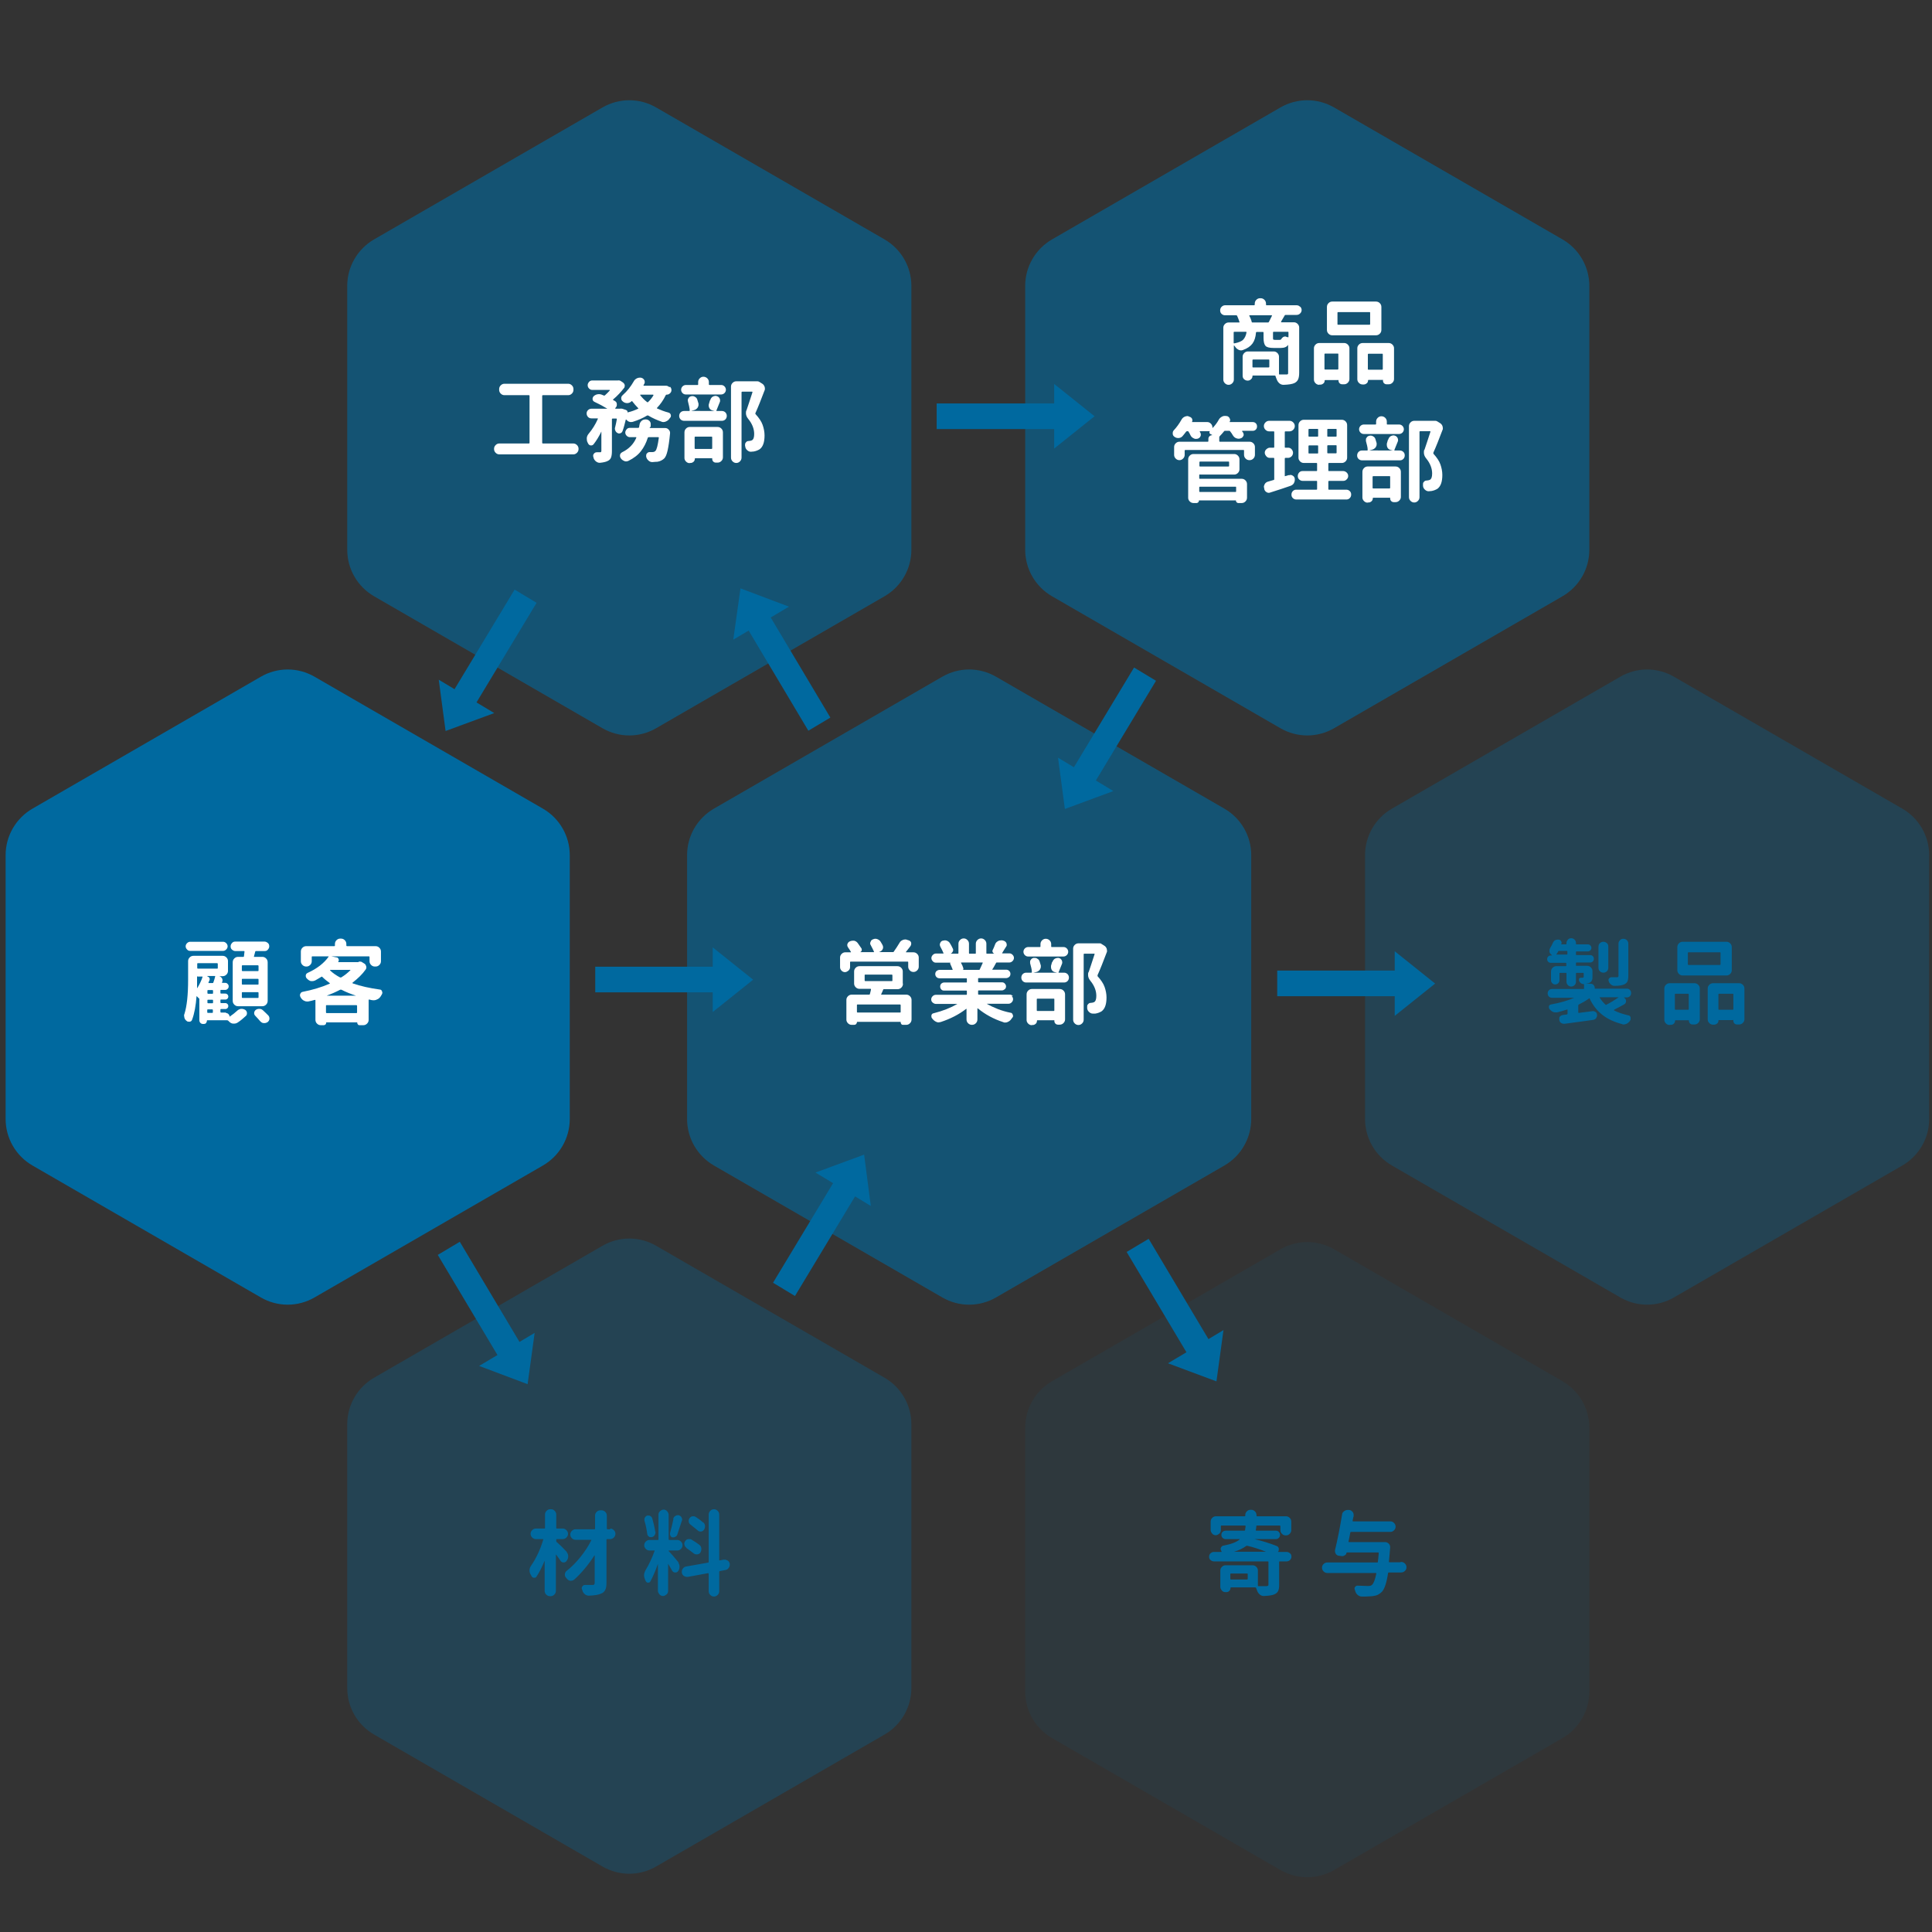 <?xml version="1.0" encoding="UTF-8"?>
<svg id="_レイヤー_1" xmlns="http://www.w3.org/2000/svg" version="1.1" viewBox="0 0 1100 1100">
  <rect x="0" y="0" width="1100" height="1100" fill="#333333" stroke="none"/>
  <!-- Generator: Adobe Illustrator 29.4.0, SVG Export Plug-In . SVG Version: 2.1.0 Build 152)  -->
  <defs>
    <style>
      .st0 {
        fill: #fff;
      }

      .st1 {
        opacity: .3;
      }

      .st1, .st2, .st3 {
        isolation: isolate;
      }

      .st1, .st2, .st3, .st4, .st5 {
        fill: #00699f;
      }

      .st2 {
        opacity: .6;
      }

      .st3 {
        opacity: .1;
      }

      .st5 {
        fill-rule: evenodd;
      }
    </style>
  </defs>
  <path class="st4" d="M148.5,385.3c9.5-5.5,21.1-5.5,30.6,0l130,75.1c9.5,5.5,15.3,15.6,15.3,26.5v150.2c0,10.9-5.8,21-15.3,26.5l-130,75.1c-9.5,5.5-21.1,5.5-30.6,0l-130-75.1c-9.5-5.5-15.3-15.6-15.3-26.5v-150.2c0-10.9,5.8-21,15.3-26.5l130-75.1h0Z"/>
  <path class="st2" d="M536.5,385.3c9.5-5.5,21.1-5.5,30.6,0l130,75.1c9.5,5.5,15.3,15.6,15.3,26.5v150.2c0,10.9-5.8,21-15.3,26.5l-130,75.1c-9.5,5.5-21.1,5.5-30.6,0l-130-75.1c-9.5-5.5-15.3-15.6-15.3-26.5v-150.2c0-10.9,5.8-21,15.3-26.5l130-75.1h0Z"/>
  <path class="st2" d="M343,61.2c9.5-5.5,21.1-5.5,30.6,0l130,75.1c9.5,5.5,15.3,15.6,15.3,26.5v150.2c0,10.9-5.8,21-15.3,26.5l-130,75.1c-9.5,5.5-21.1,5.5-30.6,0l-130-75.1c-9.5-5.5-15.3-15.6-15.3-26.5v-150.2c0-10.9,5.8-21,15.3-26.5l130-75.1h0Z"/>
  <path class="st2" d="M729,61.2c9.5-5.5,21.1-5.5,30.6,0l130,75.1c9.5,5.5,15.3,15.6,15.3,26.5v150.2c0,10.9-5.8,21-15.3,26.5l-130,75.1c-9.5,5.5-21.1,5.5-30.6,0l-130-75.1c-9.5-5.5-15.3-15.6-15.3-26.5v-150.2c0-10.9,5.8-21,15.3-26.5l130-75.1h0Z"/>
  <path class="st1" d="M343,709.3c9.5-5.5,21.1-5.5,30.6,0l130,75.1c9.5,5.5,15.3,15.6,15.3,26.5v150.2c0,10.9-5.8,21-15.3,26.5l-130,75.1c-9.5,5.5-21.1,5.5-30.6,0l-130-75.1c-9.5-5.5-15.3-15.6-15.3-26.5v-150.2c0-10.9,5.8-21,15.3-26.5l130-75.1h0Z"/>
  <path class="st3" d="M729,711.3c9.5-5.5,21.1-5.5,30.6,0l130,75.1c9.5,5.5,15.3,15.6,15.3,26.5v150.2c0,10.9-5.8,21-15.3,26.5l-130,75.1c-9.5,5.5-21.1,5.5-30.6,0l-130-75.1c-9.5-5.5-15.3-15.6-15.3-26.5v-150.2c0-10.9,5.8-21,15.3-26.5l130-75.1h0Z"/>
  <path class="st1" d="M922.5,385.3c9.5-5.5,21.1-5.5,30.6,0l130,75.1c9.5,5.5,15.3,15.6,15.3,26.5v150.2c0,10.9-5.8,21-15.3,26.5l-130,75.1c-9.5,5.5-21.1,5.5-30.6,0l-130-75.1c-9.5-5.5-15.3-15.6-15.3-26.5v-150.2c0-10.9,5.8-21,15.3-26.5l130-75.1h0Z"/>
  <g>
    <path class="st0" d="M308.7,252.1c0,.2.1.4.4.4h17.3c.8,0,1.5.3,2.1.9s.9,1.3.9,2.1v.2c0,.8-.3,1.5-.9,2.1s-1.3.9-2.1.9h-42.1c-.8,0-1.5-.3-2.1-.9s-.9-1.3-.9-2.1v-.2c0-.8.3-1.5.9-2.1s1.3-.9,2.1-.9h16.8c.2,0,.4-.1.4-.4v-26.7c0-.2-.1-.4-.4-.4h-13.9c-.8,0-1.5-.3-2.1-.9-.6-.6-.9-1.3-.9-2.1v-.5c0-.8.3-1.5.9-2.1s1.3-.9,2.1-.9h36.3c.8,0,1.5.3,2.1.9.6.6.9,1.3.9,2.1v.5c0,.8-.3,1.5-.9,2.1s-1.3.9-2.1.9h-14.4c-.2,0-.4.1-.4.4v26.7h0Z"/>
    <path class="st0" d="M381.5,220.2c.5.5.8,1.1.8,1.9s-.3,1.3-.8,1.8-1.1.8-1.9.8h-.1c-.2,0-.4.1-.5.4-1.3,2.7-3,5.1-4.9,7.1-.2.2-.1.3.1.4,2,.9,4.1,1.7,6.4,2.3.7.2,1.1.6,1.3,1.2,0,.2.1.4.1.6,0,.4-.1.8-.4,1.1-.1.1-.3.3-.4.5-.5.8-1.2,1.3-2.1,1.7-.4.2-.9.3-1.3.3s-.8,0-1.1-.2c-2.6-.9-5.1-2-7.6-3.5-.2-.1-.4-.1-.7,0-2.3,1.4-5,2.6-8.2,3.6-.3,0-.6.1-.9.1s-.7,0-1.1-.2c-.7-.2-1.2-.7-1.6-1.2h-.3c-.6,2.4-1.1,4.5-1.8,6.4-.2.6-.6,1.1-1.1,1.3-.3.1-.6.2-.8.2s-.6,0-.9-.2c-.6-.3-1-.7-1.3-1.3-.2-.4-.3-.8-.3-1.2s0-.5.1-.7c.4-1.5.7-3.1,1-4.7,0-.2,0-.4-.4-.4h-2c-.2,0-.4.1-.4.4v18.3c0,1.5-.2,2.7-.5,3.5s-.9,1.5-1.8,1.9c-1.1.6-2.6.9-4.5,1.1h-.2c-.8,0-1.4-.3-2.1-.8-.7-.6-1.2-1.3-1.4-2.2v-.2c-.1-.2-.2-.5-.2-.7,0-.4.1-.9.4-1.2.4-.6,1-.9,1.7-.9h1.8c.3,0,.5,0,.6-.2.1,0,.2-.3.2-.6v-11h0c-1.4,2.9-2.9,5.3-4.4,7.2-.3.4-.8.7-1.3.7s-.3,0-.4,0c-.7-.1-1.2-.5-1.5-1.2l-.3-.6c-.3-.6-.4-1.2-.4-1.9s0-.4,0-.6c.1-.9.5-1.7,1.1-2.4,2-2.4,3.8-5.2,5.2-8.4v-.2s-.1-.1-.2-.1h-3.5c-.8,0-1.4-.3-1.9-.8-.5-.6-.8-1.2-.8-2s.3-1.4.8-1.9,1.2-.8,1.9-.8h9.1c-2.3-1.4-4.7-2.7-7.3-3.9-.6-.3-1-.7-1.1-1.4v-.4c0-.5.2-.9.5-1.3.6-.6,1.3-1,2.2-1.2.3,0,.6-.1.9-.1.6,0,1.1.1,1.6.3.4.2.8.3,1.2.5.2.1.4,0,.6-.1,1-.9,1.9-1.8,2.8-2.8v-.2s0-.1-.2-.1h-9.7c-.8,0-1.4-.3-1.9-.8s-.8-1.1-.8-1.9.3-1.3.8-1.9,1.2-.8,1.9-.8h14.5c.6-.1,1.1,0,1.6.3l1.2.8c.6.4.9.9,1.1,1.5v.5c0,.4-.1.9-.4,1.2-1.7,2.2-3.7,4.4-6.2,6.5-.2.2-.1.3.1.4.3.2.6.3.9.5.7.4,1.1,1,1.1,1.8v.3c0,.7-.2,1.2-.7,1.7l-.2.3v.2s0,.1.2.1h2.3c.5-.1,1-.1,1.5,0l2.1.7c.3.1.5.3.7.5.2.3.2.5.2.9h0c2.3-.5,4.3-1.3,6-2.1.2-.1.3-.2,0-.4-1.2-1.2-2.3-2.5-3.3-3.8-.1-.2-.3-.2-.5,0-.6.6-1.3.9-2.2,1h-.2c-.8,0-1.5-.2-2.2-.7,0,0-.1,0-.2-.2-.7-.4-1-1.1-1-1.9s.3-1.2.8-1.7c2.6-2.3,4.7-5,6.4-8,.4-.8,1.1-1.3,1.9-1.7.5-.2,1-.3,1.5-.3s.6,0,.9.1c.8.2,1.3.7,1.7,1.4.1.3.2.6.2,1s-.1.8-.3,1.1c-.1.2-.3.4-.4.7v.2s.1.1.2.1h12.6c.7,0,1.3.3,1.9.8l.4-.2ZM369.9,243.3c0,.2,0,.4.4.4h8.4c.8,0,1.5.3,2,.9.5.5.8,1.1.8,1.8s0,.2,0,.3c-.4,4.3-.9,7.6-1.4,9.8-.5,2.2-1.1,3.7-1.9,4.5s-2.3,1.7-3.9,1.9c-.8,0-1.7.1-2.9.2-.8,0-1.6-.3-2.2-.9-.7-.6-1.1-1.3-1.3-2.2h0v-.7c0-.4.1-.8.4-1.1.4-.5.9-.8,1.5-.8h1.6c.7,0,1.3-.2,1.7-.6.8-.7,1.4-3.2,2-7.5,0-.3,0-.4-.4-.4h-5.4c-.2,0-.4.1-.5.4-.9,2.9-2.2,5.4-3.9,7.6s-4.1,4-7.1,5.5c-.4.2-.9.3-1.3.3s-.7,0-1-.2c-.8-.3-1.5-.8-2-1.5-.3-.4-.5-.9-.5-1.4v-.5c.1-.7.5-1.2,1.2-1.6,3.9-1.9,6.6-4.7,8.1-8.3v-.2s-.1-.1-.2-.1h-3.4c-.7,0-1.3-.2-1.9-.8-.5-.5-.8-1.1-.8-1.8s.3-1.3.8-1.9,1.1-.8,1.9-.8h4.7c.2,0,.4-.1.5-.4,0-.4.1-.9.2-1.3.1-.9.5-1.6,1.1-2.2.6-.6,1.4-.9,2.3-.9h.2c.8,0,1.5.3,2.1.9.5.5.7,1.1.7,1.8s0,.2,0,.4c0,.4,0,.9-.2,1.3h-.4ZM372,225v-.2s-.1-.1-.2-.1h-7.1s-.1,0-.2.1v.2c1.1,1.4,2.4,2.8,3.9,3.9.2.2.4.2.6,0,1.2-1.1,2.2-2.4,3.1-3.9h0Z"/>
    <path class="st0" d="M404.4,227.8c.2-.8.7-1.5,1.3-1.9.5-.3,1.1-.5,1.6-.5s.4,0,.7.1c.8.2,1.3.6,1.7,1.3.2.4.3.8.3,1.2s0,.6-.2,1c-.9,2.3-1.5,3.8-1.9,4.7v.2s.1.1.2.1h2.9c.8,0,1.5.3,2,.8s.8,1.2.8,2-.3,1.5-.8,2-1.2.8-2,.8h-21.5c-.8,0-1.5-.3-2-.8s-.8-1.2-.8-2,.3-1.5.8-2,1.2-.8,2-.8h2.8c.3,0,.4-.1.4-.4-.1-1.4-.5-3.1-1-5,0-.2-.1-.5-.1-.7,0-.4.1-.8.4-1.2.3-.6.8-.9,1.5-1.1.2,0,.5-.1.7-.1.5,0,1,.1,1.4.4.7.3,1.2.9,1.4,1.6.2.8.5,1.5.7,2.3v.7c0,.6-.2,1.1-.5,1.6-.5.7-1.2,1.2-2,1.4l-1.7.4h0c0,.1,13.4.1,13.4.1h0l-1.2-.3c-.8-.2-1.4-.6-1.8-1.3-.2-.4-.4-.9-.4-1.4s0-.6.1-.9c.2-.7.4-1.4.6-2.1l.2-.2ZM410.6,219.2c.8,0,1.4.3,1.9.8s.8,1.2.8,1.9-.3,1.4-.8,1.9-1.2.8-1.9.8h-20.1c-.8,0-1.4-.3-1.9-.8s-.8-1.2-.8-1.9.3-1.4.8-1.9,1.2-.8,1.9-.8h6.6c.3,0,.4-.1.4-.4v-1.2c0-.9.3-1.6.9-2.2s1.3-.9,2.1-.9,1.6.3,2.2.9c.6.6.9,1.3.9,2.2v1.2c0,.3.1.4.4.4h6.6ZM392.7,263.7c-.8,0-1.5-.3-2.1-.9s-.9-1.3-.9-2v-14.6c0-.9.3-1.6.9-2.2s1.3-.9,2.1-.9h15.8c.9,0,1.6.3,2.2.9.6.6.9,1.3.9,2.2v14.2c0,.8-.3,1.5-.9,2.1s-1.3.9-2.2.9h-.9c-.6,0-1.1-.2-1.5-.6s-.6-.9-.6-1.6,0-.3-.3-.3h-9.3c-.2,0-.3.1-.3.3,0,.7-.2,1.2-.7,1.7-.5.4-1,.7-1.7.7h-.5ZM405.5,249c0-.3-.1-.4-.4-.4h-9.2c-.2,0-.4.1-.4.4v6.2c0,.2.1.4.4.4h9.2c.2,0,.4-.1.4-.4v-6.2ZM430.7,217.1h.6c.3,0,.7.1,1,.3l1.6,1c.7.4,1.1,1,1.4,1.7.1.4.2.7.2,1.1s0,.8-.2,1.1c-2,5.3-3.7,9.6-5.2,12.9-.1.2-.1.4.1.6,1.9,2.1,3.3,4.1,4,6.1s1.1,4,1.1,6c0,3.9-.9,6.5-2.8,7.9-1,.6-2.2,1.1-3.6,1.3-.3,0-.7,0-1.2.1h-.2c-.8,0-1.4-.3-2-.8-.7-.6-1.1-1.3-1.2-2.2,0-.1,0-.2-.1-.4v-.6c0-.4.1-.9.4-1.2.4-.6.9-.9,1.6-.9s1.4-.2,1.9-.4c.9-.5,1.3-1.7,1.3-3.6,0-2.9-1.1-5.8-3.4-8.6-.9-1.1-1.3-2.2-1.3-3.3s.1-1.2.4-1.8c.8-2.2,1.8-5.5,3.3-10v-.3s-.1-.1-.2-.1h-5.6c-.2,0-.4.1-.4.4v37.1c0,.9-.3,1.6-.9,2.2s-1.3.9-2.1.9h0c-.8,0-1.5-.3-2.1-.9s-.9-1.3-.9-2.2v-40.4c0-.8.3-1.5.9-2.1s1.3-.9,2.1-.9h12-.5Z"/>
  </g>
  <g>
    <path class="st0" d="M128.7,576.8c.6,0,1,.2,1.4.6.4.4.6.9.6,1.4s0,0,0,0h.1c1.5-1,2.9-2.1,4.2-3.3.6-.6,1.3-.9,2.1-1.1h.6c.6,0,1.2.2,1.8.5.6.4,1,.9,1.1,1.7v.4c0,.6-.2,1.1-.7,1.5-1.4,1.3-2.9,2.6-4.6,3.7-.6.4-1.3.6-2,.6s-.3,0-.5,0c-.9,0-1.7-.5-2.3-1.1-.2-.2-.3-.3-.5-.5s-.4-.3-.7-.3h-11.2c-.2,0-.3,0-.3.2,0,.6-.2,1-.5,1.4s-.8.5-1.3.5h-.4c-.6,0-1.1-.2-1.5-.6s-.6-1-.6-1.6v-12.3h-.2c-.3-.4-.8-.8-1.3-1.3h-.1c-.4,5.4-1.2,9.8-2.5,13.3-.2.7-.7,1.1-1.3,1.2h-.5c-.5,0-.9,0-1.3-.4-.7-.5-1.1-1.1-1.3-1.8,0-.4-.2-.8-.2-1.2s0-.7.2-1c1.4-4.4,2.1-10.9,2.1-19.5v-10.6c0-.8.3-1.5.9-2.1.6-.6,1.3-.9,2.2-.9h16.5c.9,0,1.6.3,2.2.9.6.6.9,1.3.9,2.1v5.6c0,.8-.3,1.5-.9,2.1-.6.6-1.3.9-2.2.9h-1.9c.8.2,1.3.7,1.7,1.4.1.3.2.7.2,1s-.1.8-.3,1.1h0v.3s.1,0,.2,0h1.7c.5,0,1,.2,1.3.6.4.4.6.8.6,1.4s-.2,1-.6,1.4-.8.6-1.3.6h-2.4c-.3,0-.4,0-.4.4v1.3c0,.2.1.4.4.4h2.4c.5,0,.9.2,1.2.5s.5.8.5,1.2-.2.9-.5,1.2-.7.5-1.2.5h-2.4c-.3,0-.4,0-.4.4v1.2c0,.2.1.4.4.4h2.4c.5,0,.9.2,1.2.5s.5.8.5,1.2-.2.9-.5,1.2-.7.5-1.2.5h-2.4c-.3,0-.4,0-.4.4v1.2c0,.3.1.4.4.4h3.1-.3ZM127,536.2c.7,0,1.3.3,1.8.8s.8,1.1.8,1.8-.3,1.3-.8,1.8-1.1.8-1.8.8h-18.7c-.7,0-1.3-.2-1.8-.8-.5-.5-.8-1.1-.8-1.8s.3-1.3.8-1.8,1.1-.8,1.8-.8h18.7ZM112.6,555.9c-.3,0-.4,0-.4.4v6.3h0q0,0,.1,0c1.3-2.1,2.3-4.2,3-6.3v-.3s-.1,0-.2,0h-2.5ZM124,548.8c0-.3-.1-.4-.4-.4h-10.9c-.3,0-.4,0-.4.4v2.3c0,.3.1.4.4.4h10.9c.3,0,.4,0,.4-.4v-2.3ZM120.9,565.8c.2,0,.4,0,.4-.4v-1.3c0-.3-.1-.4-.4-.4h-2.4c-.2,0-.4,0-.4.4v1.3c0,.2.1.4.4.4h2.4ZM120.9,571.2c.2,0,.4,0,.4-.4v-1.2c0-.2-.1-.4-.4-.4h-2.4c-.2,0-.4,0-.4.4v1.2c0,.2.1.4.4.4h2.4ZM118.4,574.7c-.2,0-.4,0-.4.4v1.2c0,.3.1.4.4.4h2.4c.2,0,.4,0,.4-.4v-1.2c0-.3-.1-.4-.4-.4h-2.4ZM118.1,555.9h0c.5.2.8.4,1.1.8.2.4.3.9.1,1.3-.2.5-.4,1-.6,1.4v.3s.1,0,.2,0h2.1c.3,0,.4,0,.5-.4.4-1.2.8-2.3,1-3.3v-.3s-.1,0-.2,0h-4.3v.2ZM132.5,547.9c0-.9.3-1.6.9-2.2.6-.6,1.3-.9,2.1-.9h3c.2,0,.4,0,.4-.4.1-.6.2-1.5.3-2.5,0-.3,0-.4-.4-.4h-4.8c-.7,0-1.3-.3-1.9-.8s-.8-1.1-.8-1.9.3-1.3.8-1.9,1.1-.8,1.9-.8h16.6c.7,0,1.3.3,1.9.8s.8,1.1.8,1.9-.3,1.3-.8,1.9-1.1.8-1.9.8h-4.8c-.3,0-.4,0-.5.4-.2.9-.5,1.8-.7,2.6v.3s.1,0,.2,0h4.6c.8,0,1.5.3,2.1.9.6.6.9,1.3.9,2.2v21.9c0,.9-.3,1.6-.9,2.2-.6.6-1.3.9-2.1.9h-13.9c-.8,0-1.5-.3-2.1-.9-.6-.6-.9-1.3-.9-2.2v-21.9h0ZM146.8,552.9c.2,0,.4,0,.4-.4v-2.5c0-.2-.1-.4-.4-.4h-8.7c-.2,0-.4,0-.4.4v2.5c0,.2.1.4.4.4h8.7ZM146.8,560.6c.2,0,.4,0,.4-.4v-2.5c0-.3-.1-.4-.4-.4h-8.7c-.2,0-.4,0-.4.4v2.5c0,.3.1.4.4.4h8.7ZM146.8,568.2c.2,0,.4,0,.4-.4v-2.5c0-.2-.1-.4-.4-.4h-8.7c-.2,0-.4,0-.4.4v2.5c0,.2.1.4.4.4h8.7ZM145.3,578.3c-.4-.4-.6-.9-.6-1.5s.3-1.3.9-1.8c.6-.4,1.2-.6,1.9-.6h.3c.8,0,1.5.4,2,.9,1.1,1,2.1,2,3,2.9.4.5.6,1,.6,1.6v.4c-.1.8-.5,1.3-1.1,1.8-.5.3-1.1.5-1.7.5s-.3,0-.5,0c-.8,0-1.4-.5-2-1.1-.8-1-1.8-2-2.8-3.1h0Z"/>
    <path class="st0" d="M204.3,547.5h.6c.4,0,.8,0,1.2.3l1.3.8c.6.3.9.9,1.1,1.6,0,.2.1.3.1.5,0,.4-.1.9-.4,1.3-1.9,2.7-4.4,5.1-7.5,7.5v.2s0,0,.1.2c4.6,1.6,9.7,2.7,15.4,3.5.7,0,1.1.4,1.3,1,.1.3.2.5.2.8s-.1.7-.3,1-.4.6-.6,1c-.5.8-1.1,1.4-2,1.8-.6.3-1.2.5-1.8.5h-.7c-.6,0-1.3-.2-2-.4-.2,0-.4,0-.4.3v11.3c0,.8-.3,1.5-.9,2.1-.6.6-1.3.9-2.1.9h-2.1c-.4,0-.7,0-1-.4s-.4-.6-.4-1,0-.2-.2-.2h-17.3c-.1,0-.2,0-.2.2,0,.4-.1.8-.4,1-.3.3-.6.4-1,.4h-1.7c-.8,0-1.5-.3-2.1-.9-.6-.6-.9-1.3-.9-2.2v-11.1c0,0,0-.2-.1-.2h-.3c-1.2.3-2.4.7-3.7.9-.3,0-.5,0-.8,0-.6,0-1.1-.2-1.7-.5-.8-.4-1.3-1-1.8-1.8,0,0,0,0-.1-.2-.2-.3-.3-.7-.3-1s0-.6.2-.9c.3-.7.8-1,1.4-1.1,5.6-1.1,10.7-2.6,15.2-4.6.1,0,.2,0,.2-.2s0,0-.1-.2c-1.5-1.1-2.9-2.2-4.2-3.5-.2-.2-.4-.2-.6,0-1.1.7-2.2,1.3-3.4,2-.5.2-1,.4-1.6.4s-.6,0-.9,0c-.8-.2-1.5-.7-2.1-1.3,0,0,0,0-.2-.2-.4-.4-.6-.9-.6-1.4s0-.3,0-.4c.1-.7.5-1.1,1.1-1.4,5.3-2.4,9.3-5.5,11.9-9.2v-.2s-.1,0-.2,0h-9c-.2,0-.4,0-.4.4v2.4c0,.8-.3,1.5-.9,2.1s-1.3.9-2.1.9h-.1c-.9,0-1.6-.3-2.2-.9-.6-.6-.9-1.3-.9-2.1v-5.5c0-.9.3-1.6.9-2.2s1.3-.9,2.2-.9h15.9c.2,0,.4,0,.4-.4v-.8c0-.9.3-1.6.9-2.2.6-.6,1.3-.9,2.1-.9h.4c.9,0,1.6.3,2.2.9.6.6.9,1.3.9,2.2v.8c0,.3.1.4.4.4h16.2c.9,0,1.6.3,2.2.9.6.6.9,1.3.9,2.2v5.5c0,.8-.3,1.5-.9,2.1-.6.6-1.3.9-2.2.9h-.4c-.8,0-1.5-.3-2.1-.9-.6-.6-.9-1.3-.9-2.1v-2.4c0-.3-.1-.4-.4-.4h-21.4l3.1.6c.6,0,.9.5,1.1,1,.2.5.1,1-.2,1.5v.2s0,0,.1,0h11.4l.2-.3ZM185.6,576.4c0,.3.1.4.4.4h16.9c.2,0,.4,0,.4-.4v-3.7c0-.2-.1-.4-.4-.4h-16.9c-.3,0-.4,0-.4.4v3.7ZM186.2,566.9h16.5c-2.8-.9-5.6-2-8.3-3.4-.2,0-.5,0-.7,0-2.5,1.3-5,2.4-7.5,3.3h0ZM188.2,552.3c-.1,0-.2,0-.3,0v.2c1.7,1.6,3.6,2.9,5.7,4,.2,0,.5,0,.7,0,2.1-1.3,3.8-2.7,5.2-4.1v-.2s0,0-.2,0h-11.2.1Z"/>
  </g>
  <g>
    <path class="st4" d="M924.2,567.6h0c0,0,.8.7.8.7.6.4.8,1,.8,1.7s-.3,1.4-1,1.8c-1.9,1.1-3.8,2.1-5.8,3.1,0,0,0,0,0,.2s0,0,0,.2c2.3,1.2,5.1,2.1,8.1,2.8.7,0,1.1.5,1.3,1.2,0,.2,0,.5,0,.7,0,.4,0,.7-.3,1.1h0c-.5.8-1.2,1.4-2,1.8-.6.2-1.1.4-1.6.4s-.6,0-.9-.2c-4.5-1.2-8.3-2.9-11.3-5.3s-5.4-5.4-7.2-9.2c0-.2-.3-.3-.5,0-1.7,1.2-3.6,2.3-5.6,3.3-.2,0-.4.3-.4.6v3.8c0,.3,0,.4.4.4,2.2-.3,4.8-.6,7.8-1h.3c.5,0,1,.2,1.4.5.6.4.8,1,.8,1.8s-.2,1.2-.6,1.8c-.4.5-1,.8-1.7.9-1.6.2-4.3.6-8,1.1s-6.4.9-8.2,1.1h-.4c-.6,0-1.1-.2-1.6-.5-.6-.4-.9-1-1-1.7,0-.4,0-.9,0-1.3.2-.4.4-.8.8-1,.4-.3.8-.4,1.2-.5,1.4-.2,2.2-.3,2.3-.3.2,0,.4-.2.4-.4v-2.2s0,0,0-.2h-.3c-1.8.6-3.7,1.1-5.6,1.6-.3,0-.6,0-.8,0-.5,0-1,0-1.6-.3-.8-.3-1.4-.9-2-1.6-.2-.3-.3-.6-.3-1s0-.4,0-.6c.2-.6.6-.9,1.2-1,5.1-.9,9.5-2.2,13.2-3.8h0c0,0-12.6,0-12.6,0-.7,0-1.3-.2-1.8-.7s-.7-1.1-.7-1.8.2-1.3.7-1.8,1.1-.7,1.8-.7h17.8c.3,0,.4,0,.4-.4v-2.1c0-.2,0-.3-.3-.3-.6,0-1.1-.2-1.5-.5s-.8-.8-1-1.3h0c-.2-.5,0-.9,0-1.3.2-.4.6-.5,1-.5h.9c.4,0,.7-.2.7-.6v-1.8c0-.3,0-.4-.4-.4h-3.6c-.2,0-.4,0-.4.4v4.7c0,.8-.3,1.4-.8,1.9s-1.2.8-1.9.8-1.4-.3-1.9-.8-.8-1.2-.8-1.9v-4.7c0-.3,0-.4-.4-.4h-3.2c-.3,0-.4,0-.4.4v3.8c0,.7-.2,1.2-.7,1.7s-1,.7-1.7.7-1.2-.2-1.7-.7-.7-1-.7-1.7v-4.9c0-.9.3-1.6.9-2.2s1.3-.9,2.1-.9h5.3c.2,0,.4,0,.4-.4v-1.1c0-.2,0-.4-.4-.4h-8.4c-.6,0-1.1-.2-1.5-.6s-.6-.9-.6-1.5.2-1.1.6-1.5.9-.6,1.5-.6h.8c0,0-.2,0-.3-.3-.7-.4-1.1-1-1.3-1.8v-.7c0-.6.2-1.1.5-1.6.6-.9,1.1-1.9,1.5-2.9.3-.6.7-1.1,1.3-1.4.4-.2.8-.3,1.2-.3s.4,0,.7,0h.3c.6.2,1,.5,1.2,1,.3.5.3,1,0,1.5,0,0,0,.2.2.2h2.4c.2,0,.4,0,.4-.4v-.4c0-.7.3-1.3.8-1.9s1.1-.8,1.9-.8,1.4.3,1.9.8.8,1.1.8,1.9v.4c0,.2,0,.4.4.4h6.4c.6,0,1,.2,1.4.6.4.4.6.9.6,1.4s-.2,1-.6,1.4c-.4.4-.9.6-1.4.6h-6.4c-.2,0-.4,0-.4.4v1.3c0,.3,0,.4.4.4h7.7c.6,0,1.1.2,1.5.6s.6.9.6,1.5-.2,1.1-.6,1.5-.9.6-1.5.6h-7.7c-.2,0-.4,0-.4.4v1.1c0,.3,0,.4.4.4h6c.8,0,1.5.3,2.1.9.6.6.9,1.3.9,2.2v2.9c0,1,0,1.8-.4,2.4-.2.5-.7,1-1.4,1.3-.6.3-1.3.4-2.1.5h2.8c.7,0,1.3.2,1.7.7.5.5.7,1.1.7,1.8s0,.3.3.3h17.9c.7,0,1.3.2,1.8.7s.7,1.1.7,1.8-.2,1.3-.7,1.8-1.1.7-1.8.7h-2.4l.2-.3ZM886.2,543.3v.2s0,0,.2,0h5.6c.2,0,.4,0,.4-.4v-1.3c0-.3,0-.4-.4-.4h-4.3c-.2,0-.4,0-.6.4-.3.6-.6,1.1-.9,1.4ZM910.9,537c.6-.5,1.2-.8,2-.8s1.4.3,2,.8.8,1.2.8,2v12c0,.8-.3,1.5-.8,2s-1.2.8-2,.8-1.4-.3-2-.8c-.6-.6-.8-1.2-.8-2v-12c0-.8.3-1.5.8-2ZM921.5,567.8h0c0-.2,0,0,0,0h-10.5c0,0-.2,0-.2,0v.2c.9,1.5,2,2.8,3.3,4,.2.2.4.2.6,0,2.5-1.3,4.8-2.7,6.8-4.1h.1ZM922.3,535.3c.6-.6,1.3-.8,2-.8s1.5.3,2,.8.8,1.2.8,2v18.3c0,1.4-.2,2.5-.5,3.2s-1,1.3-1.9,1.7c-1.1.5-3,.8-5.4.8h0c-.7,0-1.4-.2-2-.7-.6-.4-1.1-1.1-1.3-1.8,0-.2-.2-.5-.2-.7,0-.3,0-.7.3-.9.3-.5.8-.8,1.3-.8h3.1c.4,0,.6,0,.8-.2s.2-.4.2-.7v-18.2c0-.8.3-1.5.9-2h0Z"/>
    <path class="st4" d="M950.6,583.6c-.8,0-1.5-.3-2.1-.9-.6-.6-.9-1.3-.9-2.1v-17.8c0-.8.3-1.5.9-2.1.6-.6,1.3-.9,2.2-.9h14.1c.8,0,1.5.3,2.1.9.6.6.9,1.3.9,2.1v17.5c0,.8-.3,1.5-.9,2.1-.6.6-1.3.9-2.1.9h-1.1c-.6,0-1.1-.2-1.5-.6s-.6-.9-.6-1.5,0-.3-.3-.3h-7.3c-.2,0-.3,0-.3.3,0,.6-.2,1.2-.7,1.6-.4.5-1,.7-1.7.7h-.7ZM961.5,566.2c0-.3,0-.4-.4-.4h-7.1c-.3,0-.4,0-.4.4v8.3c0,.2,0,.4.4.4h7.1c.2,0,.4,0,.4-.4v-8.3ZM982.9,536.2c.9,0,1.6.3,2.2.9s.9,1.3.9,2.2v13c0,.9-.3,1.6-.9,2.2s-1.3.9-2.2.9h-24.9c-.8,0-1.5-.3-2.1-.9-.6-.6-.9-1.3-.9-2.2v-13c0-.9.3-1.6.9-2.2s1.3-.9,2.1-.9h24.9ZM979.2,549.4c.2,0,.4,0,.4-.4v-6.4c0-.3,0-.4-.4-.4h-17.8c-.2,0-.4,0-.4.4v6.4c0,.3,0,.4.4.4h17.8ZM972.3,562.8c0-.8.3-1.5.9-2.1.6-.6,1.3-.9,2.2-.9h14.7c.9,0,1.6.3,2.2.9s.9,1.3.9,2.1v17.5c0,.8-.3,1.5-.9,2.1-.6.6-1.3.9-2.2.9h-1.1c-.6,0-1.1-.2-1.5-.6s-.6-.9-.6-1.6,0-.3-.3-.3h-7.9c-.2,0-.3,0-.3.3,0,.6-.2,1.2-.7,1.6s-1,.7-1.7.7h-.7c-.8,0-1.5-.3-2.1-.9-.6-.6-.9-1.3-.9-2.1v-17.8.2ZM978.4,574.5c0,.2,0,.4.4.4h7.7c.2,0,.4,0,.4-.4v-8.3c0-.3,0-.4-.4-.4h-7.7c-.2,0-.4,0-.4.4v8.3Z"/>
  </g>
  <g>
    <path class="st4" d="M322.5,883.6c.6.6,1,1.4,1,2.3v.3c0,.8-.2,1.5-.7,2.2l-.2.3c-.4.6-1,.9-1.7.9s-1.3-.3-1.7-.9c-.8-1.2-1.7-2.4-2.6-3.6h-.1v20.6c0,.9-.3,1.6-.9,2.2-.6.6-1.3.9-2.1.9h-.3c-.9,0-1.6-.3-2.2-.9s-.9-1.3-.9-2.2v-17.1h0c-1.5,3.6-3,6.6-4.6,9-.3.5-.7.7-1.2.7h-.3c-.7,0-1.1-.4-1.4-1-.2-.3-.3-.6-.5-.9-.4-.7-.6-1.4-.6-2.2v-.3c0-.9.4-1.8.9-2.5,2.9-4.2,5.2-9.1,6.9-14.8v-.3s-.1,0-.2,0h-4c-.8,0-1.5-.3-2.1-.9-.6-.6-.9-1.3-.9-2.1s.3-1.5.9-2.1,1.3-.9,2.1-.9h4.8c.3,0,.4,0,.4-.4v-7.5c0-.9.3-1.6.9-2.2s1.3-.9,2.2-.9h.3c.8,0,1.5.3,2.1.9.6.6.9,1.3.9,2.2v7.5c0,.3.1.4.4.4h3.3c.8,0,1.5.3,2.1.9.6.6.9,1.3.9,2.1s-.3,1.5-.9,2.1-1.3.9-2.1.9h-3.3c-.2,0-.4,0-.4.4v.6c0,.3,0,.5.3.7,1.3,1.1,3.3,3,5.8,5.7h-.3ZM347.4,870.3c.8,0,1.5.3,2.1.9.6.6.9,1.3.9,2.1s-.3,1.5-.9,2.1-1.3.9-2.1.9h-1.7c-.2,0-.4,0-.4.4v24.4c0,1.8-.2,3.2-.7,4.1-.4.9-1.2,1.7-2.3,2.1-1.4.7-3.8,1.1-7,1.2h-.1c-.8,0-1.6-.3-2.2-.8-.7-.6-1.2-1.3-1.4-2.1,0-.2-.1-.4-.2-.6-.1-.2-.2-.5-.2-.7,0-.4.1-.8.4-1.1.4-.6.9-.8,1.6-.8h4.1c.5,0,.8,0,1-.3s.3-.5.3-.9v-15.7h0q0,0-.1,0c-3.5,5.4-7.3,10-11.5,13.8-.5.4-1.1.7-1.8.7s-.3,0-.4,0c-.8,0-1.5-.5-2-1.1-.2-.2-.3-.4-.5-.6-.5-.5-.7-1.1-.7-1.8s.3-1.6,1-2.1c2.7-2.1,5.3-4.7,7.8-7.8s4.6-6.3,6.3-9.7v-.2s-.1,0-.2,0h-8.8c-.8,0-1.5-.3-2.1-.9-.6-.6-.9-1.3-.9-2.1s.3-1.5.9-2.1,1.3-.9,2.1-.9h10.7c.3,0,.4,0,.4-.4v-7.3c0-.9.3-1.6.9-2.2s1.3-.9,2.2-.9h.6c.8,0,1.5.3,2.1.9.6.6.9,1.3.9,2.2v7.3c0,.3.1.4.4.4h1.7l-.2-.2Z"/>
    <path class="st4" d="M386.1,889.7c.6.7.8,1.4.8,2.4s-.3,1.7-.8,2.4h0c-.4.6-.9.8-1.5.8s-.2,0-.3,0c-.7,0-1.2-.4-1.6-1-.7-1.3-1.5-2.6-2.2-3.8h-.1c-.1,0,0,0,0,0v15.3c0,.8-.3,1.5-.9,2s-1.3.9-2,.9-1.5-.3-2-.9-.9-1.3-.9-2v-15.4h0c-1.4,4-2.9,7.4-4.3,10-.3.5-.7.7-1.2.7h-.2c-.6,0-1-.4-1.3-1-.1-.3-.3-.6-.4-.9-.3-.8-.5-1.5-.5-2.3s.3-1.9.9-3c1.9-3.1,3.6-6.7,5.1-10.9v-.2s-.1,0-.2,0h-2.7c-.8,0-1.5-.3-2.1-.9s-.9-1.3-.9-2.1.3-1.5.9-2.1,1.3-.9,2.1-.9h4.7c.3,0,.4,0,.4-.4v-14c0-.8.3-1.5.9-2s1.3-.9,2-.9,1.5.3,2,.9.9,1.3.9,2v14c0,.3.1.4.4.4h4.5c.8,0,1.5.3,2.1.9.6.6.9,1.3.9,2.1s-.3,1.5-.9,2.1-1.3.9-2.1.9h-4.7c-.1,0-.2,0-.2.2s0,.2.2.3c1.2,1.2,3.1,3.4,5.6,6.5h-.4ZM373.2,872.2v.4c0,.5-.2,1-.5,1.5-.4.6-.9.9-1.6,1.1-.2,0-.4,0-.6,0-.4,0-.8,0-1.1-.4-.5-.3-.8-.8-.9-1.5-.3-2.4-.8-4.9-1.6-7.6v-.6c0-.4,0-.7.3-1.1.3-.6.8-.9,1.3-1.1h.7c.4,0,.8,0,1.1.3.6.3.9.8,1.1,1.4.7,2.5,1.3,5,1.7,7.6h.1ZM383.3,864.9c.1-.7.5-1.3,1.1-1.7.4-.3.9-.5,1.4-.5h.6c.7.2,1.3.6,1.6,1.2s.4.8.4,1.2,0,.5-.2.8c-1.2,3.7-2.1,6.3-2.6,7.9-.2.6-.6.9-1.1,1.2-.3.2-.7.3-1,.3s-.4,0-.6,0c-.6,0-1-.5-1.2-1-.3-.5-.3-1-.2-1.5.7-2.4,1.3-5,1.9-7.8h0ZM415.5,890.4v.5c0,.6-.2,1.2-.6,1.8-.5.7-1.1,1.1-1.9,1.2l-3.1.6c-.2,0-.4.2-.4.5v11c0,.8-.3,1.5-.9,2.1s-1.3.9-2.1.9-1.5-.3-2.1-.9c-.6-.6-.9-1.3-.9-2.1v-9.9c0-.3-.1-.4-.4-.4l-11.4,2.1h-.6c-.6,0-1.1-.2-1.7-.5-.7-.5-1.1-1.1-1.2-2v-.5c0-.6.2-1.2.6-1.7.5-.7,1.1-1.1,1.9-1.2l12.4-2.2c.3,0,.4-.2.4-.5v-26.9c0-.8.3-1.5.9-2.1s1.3-.9,2.1-.9,1.5.3,2.1.9c.6.6.9,1.3.9,2.1v25.8c0,.3.1.4.4.3l2.1-.4h.6c.6,0,1.1.2,1.7.5.7.5,1.1,1.1,1.2,1.9h0ZM390.8,881.2c-.6-.4-1-1-1.1-1.7,0-.2-.1-.4-.1-.6,0-.5.2-.9.5-1.4.4-.7,1-1.1,1.7-1.2.2,0,.5,0,.7,0,.5,0,.9,0,1.4.4,1.6.9,3,1.9,4.2,2.8.7.5,1.1,1.2,1.2,2v.6c0,.7-.2,1.3-.5,1.8-.4.7-1,1-1.8,1.1h-.4c-.6,0-1.2-.2-1.7-.6-1.3-1-2.7-2.1-4.2-3.1h0ZM400.3,866.7c.7.5,1,1.2,1.1,2v.4c0,.7-.2,1.3-.6,1.9-.4.6-1,.9-1.7,1h-.2c-.7,0-1.2-.2-1.7-.7-1.2-1-2.6-2.1-4.1-3.3-.6-.4-.9-1-1-1.7v-.5c0-.5.2-1,.5-1.4.4-.6,1-1,1.7-1.1h.6c.5,0,1,.2,1.4.5,1.6,1,3,2.1,4.1,3.1v-.2Z"/>
  </g>
  <g>
    <path class="st4" d="M732.5,883.6c.8,0,1.4.3,2,.8s.8,1.2.8,1.9-.3,1.4-.8,1.9c-.6.5-1.2.8-2,.8h-3.8c-.3,0-.4,0-.4.4v13c0,1.6-.2,2.7-.6,3.5-.4.8-1.1,1.4-2.2,1.9-1.2.5-3.2.8-6,.9h0c-.8,0-1.6-.3-2.2-.8-.7-.6-1.2-1.3-1.5-2.1-.2-.5-.4-1-.6-1.6,0-.2-.3-.4-.5-.4h-13.8c-.2,0-.3,0-.3.3,0,.7-.2,1.2-.7,1.7s-1,.7-1.7.7h-.5c-.8,0-1.5-.3-2-.9s-.9-1.3-.9-2v-9.4c0-.8.3-1.5.9-2.1.6-.6,1.3-.9,2.1-.9h15.4c.8,0,1.5.3,2.1.9.6.6.9,1.3.9,2.1v8.5c0,.3,0,.4.4.4h4.5c.4,0,.7-.2.9-.3s.2-.3.2-.6v-12.8c0-.3,0-.4-.4-.4h-30.6c-.8,0-1.4-.3-2-.8s-.8-1.2-.8-1.9.3-1.4.8-1.9c.6-.5,1.2-.8,2-.8h4.1c0,0,.2,0,.2,0v-.2c0,0,0-.3-.2-.5-.2-.3-.3-.6-.3-1s0-.6.2-.8c.3-.6.7-1,1.4-1.1,4.3-.8,7.3-1.9,9.2-3.5v-.2s0,0,0,0h-7.9c-.7,0-1.3-.2-1.8-.7s-.7-1-.7-1.7.2-1.3.7-1.7c.5-.5,1.1-.7,1.8-.7h10.5c.3,0,.4,0,.5-.4,0-.5.2-1.2.3-2.1,0-.2,0-.4-.4-.4h-13.3c-.3,0-.4,0-.4.4v2.2c0,.8-.3,1.5-.9,2s-1.3.9-2,.9-1.5-.3-2-.9-.9-1.3-.9-2v-4.9c0-.8.3-1.5.9-2.1.6-.6,1.3-.9,2.2-.9h16.2c.3,0,.4,0,.4-.4v-.2c0-.9.3-1.6.9-2.2s1.3-.9,2.2-.9h.2c.9,0,1.6.3,2.2.9s.9,1.3.9,2.2v.2c0,.2,0,.4.4.4h16.3c.9,0,1.6.3,2.2.9s.9,1.3.9,2.1v4.8c0,.9-.3,1.6-.9,2.2s-1.3.9-2.2.9-1.6-.3-2.2-.9-.9-1.3-.9-2.2v-2.1c0-.2,0-.4-.4-.4h-12.9c-.3,0-.4,0-.4.4,0,.9-.2,1.6-.3,2.1,0,.2,0,.4.4.4h11c.7,0,1.3.2,1.7.7.5.5.7,1.1.7,1.7s-.2,1.2-.7,1.7-1,.7-1.7.7h-12.2c4.7,1.1,8.9,2.4,12.6,3.9.7.2,1.1.7,1.3,1.4v.6c0,.4,0,.9-.4,1.2v.2s0,0,.2,0h5.2-.4ZM710,899.3c.2,0,.4,0,.4-.4v-2.6c0-.3,0-.4-.4-.4h-9.1c-.2,0-.4,0-.4.4v2.6c0,.3,0,.4.4.4h9.1ZM702.3,883.5h18.5c-3.6-1.4-7.1-2.6-10.7-3.4-.2,0-.5,0-.7.2-1.8,1.3-4.2,2.5-7.1,3.3h0Z"/>
    <path class="st4" d="M797.7,889.3c.9,0,1.6.3,2.2.9s.9,1.3.9,2.1-.3,1.6-.9,2.1c-.6.6-1.3.9-2.2.9h-6.9c-.3,0-.4,0-.5.4-.8,5.4-2,8.9-3.4,10.5-.8.8-1.6,1.4-2.4,1.8-.8.4-1.9.6-3.2.8-.9,0-2.1.2-3.6.2h-2.4c-.8,0-1.6-.3-2.3-.9-.7-.6-1.1-1.3-1.4-2.2,0-.2,0-.4-.2-.6,0-.2-.2-.5-.2-.7,0-.3,0-.7.3-1,.3-.5.8-.8,1.4-.8h0c2,0,3.9.2,5.7.2s2-.2,2.6-.7c.9-.8,1.7-2.9,2.4-6.3,0-.2,0-.4-.3-.4h-27.5c-.9,0-1.6-.3-2.2-.9s-.9-1.3-.9-2.1.3-1.6.9-2.1c.6-.6,1.3-.9,2.2-.9h28.3c.3,0,.4,0,.4-.4.2-1.2.3-2.9.5-4.9,0-.2,0-.4-.4-.4h-17.6c-.2,0-.3,0-.4.3,0,.6-.4,1-.9,1.3-.4.3-.9.5-1.4.5h-.2l-1.6-.2c-.8,0-1.4-.4-1.9-1-.3-.5-.5-1-.5-1.5s0-.4,0-.7c1.5-6.2,2.8-12.9,4-20.1,0-.9.5-1.6,1.2-2.1.6-.4,1.2-.7,2-.7h.8c.8,0,1.5.5,2,1.1.4.5.6,1,.6,1.7s0,.3,0,.5c0,.3,0,.6-.2.9s0,.6-.2,1,0,.6-.2.9c0,.3,0,.4.4.4h21.1c.8,0,1.5.3,2.1.9.6.6.9,1.3.9,2.1s-.3,1.5-.9,2.1c-.6.6-1.3.9-2.1.9h-22.3c-.2,0-.4,0-.5.4-.4,2.2-.7,3.8-1,5,0,.2,0,.4.3.4h20.5c.8,0,1.5.3,2.1.9.5.5.8,1.1.8,1.9s0,.2,0,.3c-.2,3-.5,5.6-.7,8,0,.2,0,.4.4.4h6.2v-.2Z"/>
  </g>
  <g>
    <path class="st0" d="M515.8,542v.2s0,0,.2,0h4c.9,0,1.6.3,2.2.9s.9,1.3.9,2.1v5.2c0,.8-.3,1.5-.9,2.1-.6.6-1.3.9-2.1.9s-1.6-.3-2.1-.9c-.6-.6-.9-1.3-.9-2.1v-2.5c0-.2,0-.4-.4-.4h-32.3c-.2,0-.4,0-.4.4v2.7c0,.8-.3,1.5-.9,2s-1.3.9-2,.9-1.5-.3-2-.9c-.6-.6-.8-1.3-.8-2v-5.4c0-.8.3-1.5.9-2.1s1.3-.9,2.1-.9h3c.1,0,.2,0,.2,0v-.2c-.4-.8-1-1.6-1.6-2.5-.3-.4-.5-.9-.5-1.3s0-.4.1-.7c.2-.7.7-1.2,1.3-1.5.5-.2,1-.4,1.6-.4s.6,0,.9,0c.9.2,1.6.7,2.1,1.4.8,1.1,1.5,2.1,2.1,3,.2.4.2.8.1,1.2s-.4.7-.8.9h7.6c.1,0,.2,0,.2,0v-.3c-.4-1-1.1-2.2-1.8-3.6s-.3-.8-.3-1.2,0-.6.2-.8c.2-.7.7-1.2,1.4-1.4.4-.2.8-.3,1.2-.3s.8,0,1.2.2c.8.3,1.5.8,1.9,1.5.4.6.7,1.2,1.1,1.9.2.4.3.8.3,1.2s0,.7-.2,1c-.3.8-.9,1.3-1.7,1.6l-.5.2h7.9c.3,0,.5,0,.6-.3,1.2-1.6,2.2-3.3,3.2-4.9.4-.8,1.1-1.4,1.9-1.7.4-.2.9-.3,1.4-.3s.6,0,1,.2l1,.3c.7.2,1.2.7,1.4,1.4,0,.2,0,.5,0,.7,0,.4-.2.9-.5,1.3-1,1.3-1.8,2.3-2.5,3.2h-.1ZM514.1,560.2c0,.8-.3,1.5-.9,2.1s-1.3.9-2.2.9h-7.7c-.3,0-.4,0-.5.4-.3.8-.7,1.6-1.1,2.5v.2s.1,0,.2,0h14.1c.8,0,1.5.3,2.1.9.6.6.9,1.3.9,2.1v11.1c0,.9-.3,1.6-.9,2.2s-1.3.9-2.1.9h-1.7c-.4,0-.8,0-1.1-.4s-.4-.7-.4-1.1,0-.2-.2-.2h-24.5c-.1,0-.2,0-.2.2,0,.4-.2.8-.5,1.1s-.7.4-1.1.4h-1.4c-.8,0-1.5-.3-2.1-.9s-.9-1.3-.9-2.1v-11.2c0-.8.3-1.5.9-2.1s1.3-.9,2.2-.9h9.8c.3,0,.4,0,.5-.4.3-1.3.6-2.2.6-2.5s0-.4-.3-.4h-6.2c-.9,0-1.6-.3-2.2-.9-.6-.6-.9-1.3-.9-2.1v-6.9c0-.8.3-1.5.9-2.1s1.3-.9,2.2-.9h21.5c.9,0,1.6.3,2.2.9.6.6.9,1.3.9,2.1v6.9h.1ZM512.4,576.5c.3,0,.4,0,.4-.4v-3.8c0-.2-.1-.4-.4-.4h-24.1c-.2,0-.4,0-.4.4v3.8c0,.3.1.4.4.4h24.1ZM492.7,554.9c-.3,0-.4,0-.4.4v2.9c0,.3.1.4.4.4h15c.3,0,.4,0,.4-.4v-2.9c0-.3-.1-.4-.4-.4h-15Z"/>
    <path class="st0" d="M576,567.1c.5.5.8,1.1.8,1.8s-.3,1.3-.8,1.8-1.1.8-1.8.8h-12.4c1.9,1.1,4,2.1,6.3,3s4.7,1.6,7.2,2.1c.7,0,1.1.5,1.3,1.1,0,.2.2.4.2.6,0,.4,0,.7-.4,1.1-.2.3-.4.6-.6.8-.5.8-1.2,1.3-2.1,1.7-.4.2-.9.3-1.3.3s-.8,0-1.1-.2c-5.6-1.8-10.5-4.5-14.6-7.9h-.2s0,0,0,.2v6.1c0,.9-.3,1.6-.9,2.2s-1.3.9-2.2.9h0c-.9,0-1.6-.3-2.2-.9s-.9-1.3-.9-2.2v-5.8s0,0,0-.2h-.2c-4.1,3.2-9,5.7-14.5,7.5-.4,0-.8.2-1.1.2s-.9,0-1.4-.3c-.8-.3-1.5-.9-2.1-1.6,0,0-.2-.3-.3-.4-.3-.3-.4-.7-.4-1.1s0-.4,0-.6c.2-.7.6-1.1,1.3-1.2,5.2-1.3,9.7-3.1,13.5-5.3h0c0,0-12.2,0-12.2,0-.7,0-1.3-.3-1.9-.8s-.8-1.1-.8-1.8.3-1.3.8-1.8,1.1-.8,1.9-.8h17.2c.3,0,.4,0,.4-.4v-1.6c0-.3,0-.4-.4-.4h-12.6c-.7,0-1.2-.2-1.6-.7-.4-.4-.6-1-.6-1.6s.2-1.2.6-1.6,1-.7,1.6-.7h12.6c.3,0,.4,0,.4-.4v-1.6c0-.3,0-.4-.4-.4h-15.1c-.7,0-1.3-.2-1.8-.7s-.7-1.1-.7-1.7.2-1.3.7-1.7,1.1-.7,1.8-.7h7.2s0,0,.2,0v-.2c-.4-1.1-.9-2.2-1.4-3.3v-.4c0,0,0-.2.3-.2h-8.4c-.7,0-1.3-.2-1.8-.8-.5-.5-.8-1.1-.8-1.8s.3-1.3.8-1.8,1.1-.8,1.8-.8h4.1c0,0,.2,0,.2,0v-.2c-.4-1-1-2.3-1.8-3.7-.2-.4-.3-.8-.3-1.1s0-.6.2-.9c.2-.7.7-1.2,1.4-1.4.4,0,.8-.2,1.2-.2s.8,0,1.2.2c.8.3,1.4.8,1.8,1.5.6,1,1.1,1.9,1.5,2.8.2.3.3.6.3.9s0,.6-.2.9c-.3.6-.7,1.1-1.3,1.3h0c0,0,4.1,0,4.1,0,.2,0,.4,0,.4-.4v-5.3c0-.8.3-1.5.9-2.1.6-.6,1.3-.9,2.1-.9s1.5.3,2.1.9.9,1.3.9,2.1v5.3c0,.3,0,.4.4.4h3.1c.3,0,.4,0,.4-.4v-5.3c0-.8.3-1.5.9-2.1.6-.6,1.3-.9,2.1-.9s1.5.3,2.1.9c.6.6.9,1.3.9,2.1v5.3c0,.3,0,.4.4.4h4.1c-.4-.2-.8-.5-.9-.9-.2-.4-.2-.8,0-1.2.5-1,1-2.1,1.4-3.3.3-.8.9-1.4,1.7-1.8.5-.3,1-.4,1.6-.4s.6,0,.8,0l.7.2c.7.2,1.2.6,1.6,1.3,0,.3.2.6.2.9s0,.8-.3,1.1c-1,1.6-1.8,2.8-2.3,3.7v.2s0,0,.2,0h3.9c.7,0,1.3.3,1.8.8s.8,1.1.8,1.8-.3,1.3-.8,1.8-1.1.8-1.8.8h-7c-.3,0-.5,0-.6.3-.7,1.2-1.3,2.5-2.1,3.6v.2s0,0,.2,0h7.6c.7,0,1.3.2,1.8.7s.7,1.1.7,1.7-.2,1.3-.7,1.7-1.1.7-1.8.7h-15.5c-.3,0-.4,0-.4.4v1.6c0,.2,0,.4.4.4h13.2c.6,0,1.2.2,1.6.7.4.4.7,1,.7,1.6s-.2,1.2-.7,1.6-1,.7-1.6.7h-13.2c-.3,0-.4,0-.4.4v1.6c0,.2,0,.4.4.4h17.6c.7,0,1.3.3,1.8.8h-.6ZM559.5,548.3v-.3s0,0-.2,0h-11.9c0,0-.2,0-.2,0v.3c.6,1,1,2,1.3,3v.6c0,.2-.3.3-.5.3h9.4c.2,0,.4,0,.5-.4.4-.8.9-2,1.6-3.5h0Z"/>
    <path class="st0" d="M599.2,547.8c.2-.8.7-1.5,1.3-1.9.5-.3,1.1-.5,1.6-.5s.4,0,.7,0c.8.2,1.3.6,1.7,1.3.2.4.3.8.3,1.2s0,.6-.2,1c-.9,2.3-1.5,3.8-1.9,4.7v.2s0,0,.2,0h2.9c.8,0,1.5.3,2,.8s.8,1.2.8,2-.3,1.5-.8,2-1.2.8-2,.8h-21.5c-.8,0-1.5-.3-2-.8s-.8-1.2-.8-2,.3-1.5.8-2,1.2-.8,2-.8h2.8c.3,0,.4,0,.4-.4,0-1.4-.5-3.1-1-5,0-.2,0-.5,0-.7,0-.4,0-.8.4-1.2.3-.6.8-.9,1.5-1.1.2,0,.5,0,.7,0,.5,0,1,0,1.4.4.7.3,1.2.9,1.4,1.6.2.8.5,1.5.7,2.3v.7c0,.6-.2,1.1-.5,1.6-.5.7-1.2,1.2-2,1.4l-1.7.4h0c0,0,13.4,0,13.4,0h0l-1.2-.3c-.8-.2-1.4-.6-1.8-1.3-.2-.4-.4-.9-.4-1.4s0-.6,0-.9c.2-.7.4-1.4.6-2.1l.2-.2ZM605.5,539.2c.8,0,1.4.3,1.9.8s.8,1.2.8,1.9-.3,1.4-.8,1.9-1.2.8-1.9.8h-20.1c-.8,0-1.4-.3-1.9-.8s-.8-1.2-.8-1.9.3-1.4.8-1.9,1.2-.8,1.9-.8h6.6c.3,0,.4,0,.4-.4v-1.2c0-.9.3-1.6.9-2.2s1.3-.9,2.1-.9,1.6.3,2.2.9.9,1.3.9,2.2v1.2c0,.3,0,.4.4.4h6.6,0ZM587.5,583.7c-.8,0-1.5-.3-2.1-.9s-.9-1.3-.9-2v-14.6c0-.9.3-1.6.9-2.2s1.3-.9,2.1-.9h15.8c.9,0,1.6.3,2.2.9s.9,1.3.9,2.2v14.2c0,.8-.3,1.5-.9,2.1-.6.6-1.3.9-2.2.9h-.9c-.6,0-1.1-.2-1.5-.6-.4-.4-.6-.9-.6-1.6s0-.3-.3-.3h-9.3c-.2,0-.3,0-.3.3,0,.7-.2,1.2-.7,1.7-.5.4-1,.7-1.7.7h-.5ZM600.3,569c0-.3,0-.4-.4-.4h-9.2c-.2,0-.4,0-.4.4v6.2c0,.2,0,.4.4.4h9.2c.2,0,.4,0,.4-.4v-6.2ZM625.5,537.1h.6c.3,0,.7,0,1,.3l1.6,1c.7.4,1.1,1,1.4,1.7,0,.4.2.7.2,1.1s0,.8-.2,1.1c-2,5.3-3.7,9.6-5.2,12.9,0,.2,0,.4,0,.6,1.9,2.1,3.3,4.1,4,6.1s1.1,4,1.1,6c0,3.9-.9,6.5-2.8,7.9-1,.6-2.2,1.1-3.6,1.3-.3,0-.7,0-1.2,0h-.2c-.8,0-1.4-.3-2-.8-.7-.6-1.1-1.3-1.2-2.2,0,0,0-.2,0-.4v-.6c0-.4,0-.9.4-1.2.4-.6.9-.9,1.6-.9s1.4-.2,1.9-.4c.9-.5,1.3-1.7,1.3-3.6,0-2.9-1.1-5.8-3.4-8.6-.9-1.1-1.3-2.2-1.3-3.3s0-1.2.4-1.8c.8-2.2,1.8-5.5,3.3-10v-.3s0,0-.2,0h-5.6c-.2,0-.4,0-.4.4v37.1c0,.9-.3,1.6-.9,2.2s-1.3.9-2.1.9h0c-.8,0-1.5-.3-2.1-.9-.6-.6-.9-1.3-.9-2.2v-40.4c0-.8.3-1.5.9-2.1s1.3-.9,2.1-.9h12-.5Z"/>
  </g>
  <g>
    <path class="st0" d="M740.2,174.5c.6.6.9,1.3.9,2s-.3,1.5-.9,2c-.6.6-1.3.8-2,.8h-6.2c-.3,0-.5.1-.6.4-.9,1.5-1.5,2.6-2,3.4v.3s0,.1.2.1h7.1c.8,0,1.5.3,2.1.9.6.6.9,1.3.9,2.1v25.7c0,1.6-.2,2.9-.6,3.8-.4.9-1.1,1.6-2.1,2.1-1.3.6-3.3.9-6.1,1h-.2c-.8,0-1.6-.3-2.2-.8-.7-.6-1.2-1.3-1.5-2.1-.3-.7-.6-1.4-.8-2.1,0-.2-.3-.3-.6-.3h-12.2c-.2,0-.3.1-.3.3,0,.7-.2,1.3-.8,1.8-.5.5-1.1.8-1.8.8h-.2c-.8,0-1.4-.3-2-.8-.6-.6-.8-1.2-.8-2v-10.8c0-.8.3-1.5.9-2.1.6-.6,1.3-.9,2.1-.9h14.7c.8,0,1.5.3,2.1.9.6.6.9,1.3.9,2.1v9.7c0,.1,0,.2,0,.3,0,0,.2.1.3.1h3.8c.4,0,.8,0,.9-.2.2-.1.2-.4.2-.8v-15.9h0c-.7,1.2-2.1,1.8-4.1,1.8h-4.3c-2.3,0-3.8-.4-4.5-1.2s-1.1-2.3-1.1-4.5v-3c0-.3,0-.4-.4-.4h-3.5c-.2,0-.4.1-.4.4-.2,2.6-.9,4.7-2,6.2s-2.9,2.8-5.5,3.7c-.3.1-.7.2-1,.2s-.9-.1-1.3-.3c-.8-.4-1.5-.9-2-1.7-.2-.3-.4-.5-.6-.8h-.2s0,0,0,.1v19.3c0,.8-.3,1.5-.9,2.1-.6.6-1.3.9-2.1.9s-1.5-.3-2.1-.9c-.6-.6-.9-1.3-.9-2.1v-29.5c0-.8.3-1.5.9-2.1.6-.6,1.3-.9,2.1-.9h6c0,0,.2,0,.2-.1v-.2c-.4-1.2-.8-2.3-1.3-3.4,0-.2-.3-.4-.6-.4h-6.3c-.8,0-1.5-.3-2-.8-.6-.6-.8-1.2-.8-2s.3-1.5.8-2,1.2-.9,2-.9h16.5c.2,0,.4-.1.4-.4v-.5c0-.9.3-1.6.9-2.2.6-.6,1.3-.9,2.1-.9h.3c.9,0,1.6.3,2.2.9.6.6.9,1.3.9,2.2v.5c0,.2,0,.4.4.4h17c.8,0,1.5.3,2,.9v-.2ZM702.8,188.9c-.3,0-.4.1-.4.4v5.9c0,.2,0,.3.4.3,2.5-.5,4.2-1.2,5.1-2.2s1.5-2.3,1.8-4c0-.3,0-.4-.4-.4h-6.5,0ZM712.6,183.2c0,.2.2.4.5.4h8.9c.2,0,.4-.1.5-.4.7-1.4,1.3-2.6,1.7-3.4v-.2s0-.1-.2-.1h-12.5s0,0-.2.1v.2c.7,1.3,1.1,2.5,1.4,3.4h-.1ZM722.3,209.2c.2,0,.4-.1.4-.4v-3.7c0-.2,0-.4-.4-.4h-8.8c-.2,0-.4.1-.4.4v3.7c0,.3,0,.4.4.4h8.8ZM733.3,192h.3s0-.2,0-.3v-2.4c0-.3,0-.4-.4-.4h-8c-.3,0-.4.1-.4.4v3c0,.6,0,.9.2,1,0,.1.4.2.9.2h2.7c.4,0,.7-.1.8-.3.7-1.1,1.4-1.6,2.2-1.6s.4,0,.6.1l.9.3h.1Z"/>
    <path class="st0" d="M751.1,219.1c-.8,0-1.5-.3-2.1-.9-.6-.6-.9-1.3-.9-2.1v-17.8c0-.8.3-1.5.9-2.1.6-.6,1.3-.9,2.2-.9h14.1c.8,0,1.5.3,2.1.9.6.6.9,1.3.9,2.1v17.5c0,.8-.3,1.5-.9,2.1-.6.6-1.3.9-2.1.9h-1.1c-.6,0-1.1-.2-1.5-.6s-.6-.9-.6-1.5,0-.3-.3-.3h-7.3c-.2,0-.3.1-.3.3,0,.6-.2,1.2-.7,1.6s-1,.7-1.7.7h-.7ZM762,201.7c0-.3,0-.4-.4-.4h-7.1c-.3,0-.4.1-.4.4v8.3c0,.2,0,.4.4.4h7.1c.2,0,.4-.1.4-.4v-8.3ZM783.4,171.7c.9,0,1.6.3,2.2.9.6.6.9,1.3.9,2.2v13c0,.9-.3,1.6-.9,2.2-.6.6-1.3.9-2.2.9h-24.9c-.8,0-1.5-.3-2.1-.9-.6-.6-.9-1.3-.9-2.2v-13c0-.9.3-1.6.9-2.2.6-.6,1.3-.9,2.1-.9h24.9ZM779.7,184.9c.2,0,.4-.1.4-.4v-6.4c0-.3,0-.4-.4-.4h-17.8c-.2,0-.4.1-.4.4v6.4c0,.3,0,.4.4.4h17.8ZM772.8,198.3c0-.8.3-1.5.9-2.1.6-.6,1.3-.9,2.2-.9h14.7c.9,0,1.6.3,2.2.9.6.6.9,1.3.9,2.1v17.5c0,.8-.3,1.5-.9,2.1-.6.6-1.3.9-2.2.9h-1.1c-.6,0-1.1-.2-1.5-.6-.4-.4-.6-.9-.6-1.6s0-.3-.3-.3h-7.9c-.2,0-.3.1-.3.3,0,.6-.2,1.2-.7,1.6s-1,.7-1.7.7h-.7c-.8,0-1.5-.3-2.1-.9-.6-.6-.9-1.3-.9-2.1v-17.8.2ZM778.8,210.1c0,.2,0,.4.4.4h7.7c.2,0,.4-.1.4-.4v-8.3c0-.3,0-.4-.4-.4h-7.7c-.2,0-.4.1-.4.4v8.3Z"/>
    <path class="st0" d="M713.2,240.3c.7,0,1.3.2,1.8.7s.7,1.1.7,1.8-.2,1.3-.7,1.8-1.1.7-1.8.7h-5.8c0,0-.2,0-.2.1v.2c.2.2.3.4.5.6.2.4.4.8.4,1.2s0,.6-.2.8c-.3.7-.8,1.2-1.6,1.4-.3.1-.7.2-1,.2-.5,0-1-.1-1.5-.3-.8-.3-1.4-.9-1.9-1.7-.4-.7-.9-1.5-1.5-2.2,0-.2-.3-.3-.6-.3h-2.3c-.2,0-.4,0-.6.3-.8,1-1.6,1.9-2.4,2.7-.2.2-.3.4-.3.7v2.1c0,.2,0,.4.4.4h16.8c.9,0,1.6.3,2.2.9.6.6.9,1.3.9,2.1v4.4c0,.9-.3,1.6-.9,2.2-.6.6-1.3.9-2.2.9s-1.6-.3-2.2-.9c-.6-.6-.9-1.3-.9-2.2v-2.3c0-.3,0-.4-.4-.4h-33c-.3,0-.4.1-.4.4v2.4c0,.8-.3,1.5-.9,2.1s-1.3.9-2.1.9-1.5-.3-2.1-.9-.9-1.3-.9-2.1v-4.5c0-.8.3-1.5.9-2.1.6-.6,1.3-.9,2.2-.9h16c.3,0,.4-.1.4-.4v-1.2c0-.6.2-1.1.6-1.5.4-.4.9-.6,1.5-.6v-.2c-.3-.2-.7-.3-1-.5s-.5-.4-.5-.8,0-.6.3-.8h-5.6c0,0-.2,0-.2.1v.2c0,.2.2.3.3.5.2.3.3.7.3,1.1s0,.7-.2,1c-.3.7-.9,1.2-1.7,1.4-.3,0-.6.1-.9.1-.5,0-.9-.1-1.4-.4-.8-.4-1.3-.9-1.7-1.7-.3-.7-.7-1.4-1.1-2,0-.2-.3-.3-.6-.3h-.2c-.2,0-.4.1-.6.3-.7.9-1.3,1.7-2,2.5-.6.7-1.3,1-2.2,1.1h-.3c-.8,0-1.4-.2-2.1-.7h0c-.6-.4-1-1-1-1.8v-.3c0-.6.2-1.2.6-1.6,1.7-1.8,3.1-3.8,4.3-5.9.4-.8,1-1.4,1.8-1.8.5-.2,1-.4,1.5-.4s.6,0,.9.2l.5.2c.7.2,1.1.6,1.4,1.1,0,.3.2.6.2.8s0,.6-.2.9v.2c0,0,0,0,.2,0h8.4c.8,0,1.5.3,2.1.9.6.6.9,1.3.9,2.1h0c0,.2,0,.3,0,.3h.2c1.3-1.4,2.5-2.9,3.4-4.6.4-.8,1.1-1.4,1.9-1.8.5-.3,1.1-.4,1.6-.4s.6,0,.8.1h.5c.7.3,1.2.7,1.4,1.3.2.3.3.6.3.9s0,.7-.3,1v.2c0,0,0,0,.2,0h12.8ZM683.2,270.1c-.3,0-.4.1-.4.4v1.7c0,.3,0,.4.4.4h23.8c.8,0,1.5.3,2.1.9s.9,1.3.9,2.2v7.6c0,.9-.3,1.6-.9,2.2-.6.6-1.3.9-2.1.9h-2c-.3,0-.6-.1-.9-.4-.2-.2-.4-.5-.4-.9s0-.2-.2-.2h-20.7c0,0-.2,0-.2.2,0,.3,0,.6-.4.9-.2.2-.5.4-.9.4h-1.8c-.8,0-1.5-.3-2.1-.9s-.9-1.3-.9-2.1v-21.9c0-.8.3-1.5.9-2.1.6-.6,1.3-.9,2.1-.9h23.2c.8,0,1.5.3,2.1.9s.9,1.3.9,2.1v5.7c0,.8-.3,1.5-.9,2.1-.6.6-1.3.9-2.1.9h-19.8.3ZM699.8,263.2c0-.2,0-.4-.4-.4h-16.1c-.3,0-.4.1-.4.4v2c0,.3,0,.4.4.4h16.1c.3,0,.4-.1.4-.4v-2ZM703.8,277.5c0-.3,0-.4-.4-.4h-20.2c-.3,0-.4.1-.4.4v2.2c0,.2,0,.4.4.4h20.2c.3,0,.4-.1.4-.4v-2.2Z"/>
    <path class="st0" d="M733.9,270.6c.3-.1.6-.2.8-.2.5,0,.9.1,1.3.4.7.4,1.1,1,1.2,1.8v.7c0,.6-.2,1.2-.5,1.8-.4.7-1.1,1.2-1.9,1.5-2.7,1-6.6,2.2-11.5,3.8-.3.1-.6.2-.9.2s-.9-.1-1.3-.4c-.7-.4-1.1-1-1.3-1.8v-.4c0-.3-.2-.5-.2-.7,0-.6.2-1.1.5-1.7.4-.7,1.1-1.2,1.9-1.4,1-.3,2.1-.6,3.1-.9.3,0,.4-.2.4-.5v-11.7c0-.2,0-.4-.4-.4h-2.1c-.8,0-1.5-.3-2-.9s-.9-1.3-.9-2,.3-1.5.9-2,1.2-.9,2-.9h2.1c.3,0,.4-.1.4-.4v-8.5c0-.2,0-.4-.4-.4h-2.5c-.8,0-1.5-.3-2.1-.9s-.9-1.3-.9-2.1.3-1.5.9-2.1,1.3-.9,2.1-.9h11.6c.8,0,1.5.3,2.1.9s.9,1.3.9,2.1-.3,1.5-.9,2.1c-.6.6-1.3.9-2.1.9h-2.3c-.3,0-.4.1-.4.4v8.5c0,.3,0,.4.4.4h1.5c.8,0,1.5.3,2,.9s.8,1.3.8,2-.3,1.5-.8,2-1.2.9-2,.9h-1.5c-.3,0-.4.1-.4.4v9.8c0,.1,0,.2,0,.2h.2c.8-.2,1.5-.4,2-.6h.1ZM756.3,278.4c0,.3,0,.4.4.4h9.8c.8,0,1.5.3,2,.8.6.6.8,1.2.8,2s-.3,1.5-.8,2c-.6.6-1.2.8-2,.8h-28.4c-.8,0-1.5-.3-2-.8-.6-.6-.8-1.2-.8-2s.3-1.5.8-2c.6-.6,1.2-.8,2-.8h11.4c.3,0,.4-.1.4-.4v-4.2c0-.3,0-.4-.4-.4h-7.8c-.8,0-1.4-.3-2-.8-.6-.6-.8-1.2-.8-2s.3-1.4.8-2c.6-.6,1.2-.8,2-.8h7.8c.3,0,.4-.1.4-.4v-3.8c0-.2,0-.4-.4-.4h-7.1c-.9,0-1.6-.3-2.2-.9-.6-.6-.9-1.3-.9-2.1v-18.5c0-.9.3-1.6.9-2.2.6-.6,1.3-.9,2.2-.9h21.5c.9,0,1.6.3,2.2.9.6.6.9,1.3.9,2.2v18.5c0,.8-.3,1.5-.9,2.1-.6.6-1.3.9-2.2.9h-7.2c-.3,0-.4.1-.4.4v3.8c0,.3,0,.4.4.4h8c.8,0,1.4.3,2,.8.6.6.9,1.2.9,2s-.3,1.4-.9,2c-.6.6-1.2.8-2,.8h-8c-.3,0-.4.1-.4.4v4.2ZM745.4,244.2c-.3,0-.4.1-.4.4v3.6c0,.2,0,.4.4.4h4.7c.3,0,.4-.1.4-.4v-3.6c0-.3,0-.4-.4-.4h-4.7ZM745.4,253.6c-.3,0-.4.1-.4.4v3.8c0,.2,0,.4.4.4h4.7c.3,0,.4-.1.4-.4v-3.8c0-.3,0-.4-.4-.4h-4.7ZM760.6,248.6c.3,0,.4-.1.4-.4v-3.6c0-.3,0-.4-.4-.4h-4.5c-.3,0-.4.1-.4.4v3.6c0,.2,0,.4.4.4h4.5ZM760.6,258.1c.3,0,.4-.1.4-.4v-3.8c0-.3,0-.4-.4-.4h-4.5c-.3,0-.4.1-.4.4v3.8c0,.2,0,.4.4.4h4.5Z"/>
    <path class="st0" d="M790.4,250.3c.2-.8.7-1.5,1.3-1.9.5-.3,1.1-.5,1.6-.5s.4,0,.7.1c.8.2,1.3.6,1.7,1.3.2.4.3.8.3,1.2s0,.6-.2,1c-.9,2.3-1.5,3.8-1.9,4.7v.2s0,.1.2.1h2.9c.8,0,1.5.3,2,.8.6.6.8,1.2.8,2s-.3,1.5-.8,2c-.6.6-1.2.8-2,.8h-21.5c-.8,0-1.5-.3-2-.8-.6-.6-.8-1.2-.8-2s.3-1.5.8-2c.6-.6,1.2-.8,2-.8h2.8c.3,0,.4-.1.4-.4,0-1.4-.5-3.1-1-5,0-.2,0-.5,0-.7,0-.4,0-.8.4-1.2.3-.6.8-.9,1.5-1.1.2,0,.5-.1.7-.1.5,0,1,.1,1.4.4.7.3,1.2.9,1.4,1.6.2.8.5,1.5.7,2.3v.7c0,.6-.2,1.1-.5,1.6-.5.7-1.2,1.2-2,1.4l-1.7.4h0c0,.1,13.4.1,13.4.1h0l-1.2-.3c-.8-.2-1.4-.6-1.8-1.3-.2-.4-.4-.9-.4-1.4s0-.6,0-.9c.2-.7.4-1.4.6-2.1l.2-.2ZM796.6,241.7c.8,0,1.4.3,1.9.8s.8,1.2.8,1.9-.3,1.4-.8,1.9-1.2.8-1.9.8h-20.1c-.8,0-1.4-.3-1.9-.8s-.8-1.2-.8-1.9.3-1.4.8-1.9,1.2-.8,1.9-.8h6.6c.3,0,.4-.1.4-.4v-1.2c0-.9.3-1.6.9-2.2.6-.6,1.3-.9,2.1-.9s1.6.3,2.2.9c.6.6.9,1.3.9,2.2v1.2c0,.3,0,.4.4.4h6.6,0ZM778.7,286.2c-.8,0-1.5-.3-2.1-.9s-.9-1.3-.9-2v-14.6c0-.9.3-1.6.9-2.2.6-.6,1.3-.9,2.1-.9h15.8c.9,0,1.6.3,2.2.9.6.6.9,1.3.9,2.2v14.2c0,.8-.3,1.5-.9,2.1-.6.6-1.3.9-2.2.9h-.9c-.6,0-1.1-.2-1.5-.6s-.6-.9-.6-1.6,0-.3-.3-.3h-9.3c-.2,0-.3.1-.3.3,0,.7-.2,1.2-.7,1.7-.5.4-1,.7-1.7.7h-.5ZM791.5,271.5c0-.3,0-.4-.4-.4h-9.2c-.2,0-.4.1-.4.4v6.2c0,.2,0,.4.4.4h9.2c.2,0,.4-.1.4-.4v-6.2ZM816.7,239.6h.6c.3,0,.7.1,1,.3l1.6,1c.7.4,1.1,1,1.4,1.7,0,.4.2.7.2,1.1s0,.8-.2,1.1c-2,5.3-3.7,9.6-5.2,12.9,0,.2,0,.4,0,.6,1.9,2.1,3.3,4.1,4,6.1s1.1,4,1.1,6c0,3.9-.9,6.5-2.8,7.9-1,.6-2.2,1.1-3.6,1.3-.3,0-.7,0-1.2.1h-.2c-.8,0-1.4-.3-2-.8-.7-.6-1.1-1.3-1.2-2.2,0-.1,0-.2,0-.4v-.6c0-.4,0-.9.4-1.2.4-.6.9-.9,1.6-.9s1.4-.2,1.9-.4c.9-.5,1.3-1.7,1.3-3.6,0-2.9-1.1-5.8-3.4-8.6-.9-1.1-1.3-2.2-1.3-3.3s0-1.2.4-1.8c.8-2.2,1.8-5.5,3.3-10v-.3s0-.1-.2-.1h-5.6c-.2,0-.4.1-.4.4v37.1c0,.9-.3,1.6-.9,2.2-.6.6-1.3.9-2.1.9h0c-.8,0-1.5-.3-2.1-.9s-.9-1.3-.9-2.2v-40.4c0-.8.3-1.5.9-2.1.6-.6,1.3-.9,2.1-.9h12-.5Z"/>
  </g>
  <g>
    <polygon class="st5" points="623.2 237 600.2 255.4 600.2 218.6 623.2 237"/>
    <rect class="st4" x="533.3" y="229.7" width="68.9" height="14.6"/>
  </g>
  <g>
    <polygon class="st5" points="428.8 557.8 405.8 576.2 405.8 539.4 428.8 557.8"/>
    <rect class="st4" x="338.9" y="550.4" width="68.9" height="14.6"/>
  </g>
  <g>
    <polygon class="st5" points="817.1 560 794.1 578.4 794.1 541.6 817.1 560"/>
    <rect class="st4" x="727.2" y="552.6" width="68.9" height="14.6"/>
  </g>
  <g>
    <polygon class="st5" points="692.6 786.5 665 776.2 696.6 757.3 692.6 786.5"/>
    <rect class="st4" x="658.1" y="704.2" width="14.6" height="68.9" transform="translate(-284.4 444.9) rotate(-30.8)"/>
  </g>
  <g>
    <polygon class="st5" points="421.6 335 449.2 345.4 417.5 364.2 421.6 335"/>
    <rect class="st4" x="441.6" y="348.3" width="14.6" height="68.9" transform="translate(-132.7 283.8) rotate(-30.8)"/>
  </g>
  <g>
    <polygon class="st5" points="300.4 788.1 272.8 777.7 304.4 758.9 300.4 788.1"/>
    <rect class="st4" x="265.9" y="705.9" width="14.6" height="68.9" transform="translate(-340.6 244.3) rotate(-30.8)"/>
  </g>
  <g>
    <polygon class="st5" points="492 657.4 495.8 686.6 464.3 667.6 492 657.4"/>
    <rect class="st4" x="429.7" y="697.3" width="68.9" height="14.6" transform="translate(-378.9 738.1) rotate(-58.9)"/>
  </g>
  <g>
    <polygon class="st5" points="253.7 416.2 249.8 387 281.4 406 253.7 416.2"/>
    <rect class="st4" x="247" y="361.6" width="68.9" height="14.6" transform="translate(-179.8 419.4) rotate(-58.9)"/>
  </g>
  <g>
    <polygon class="st5" points="606.3 460.6 602.4 431.4 633.9 450.4 606.3 460.6"/>
    <rect class="st4" x="599.7" y="406.1" width="68.9" height="14.6" transform="translate(-47.4 742.8) rotate(-58.9)"/>
  </g>
</svg>